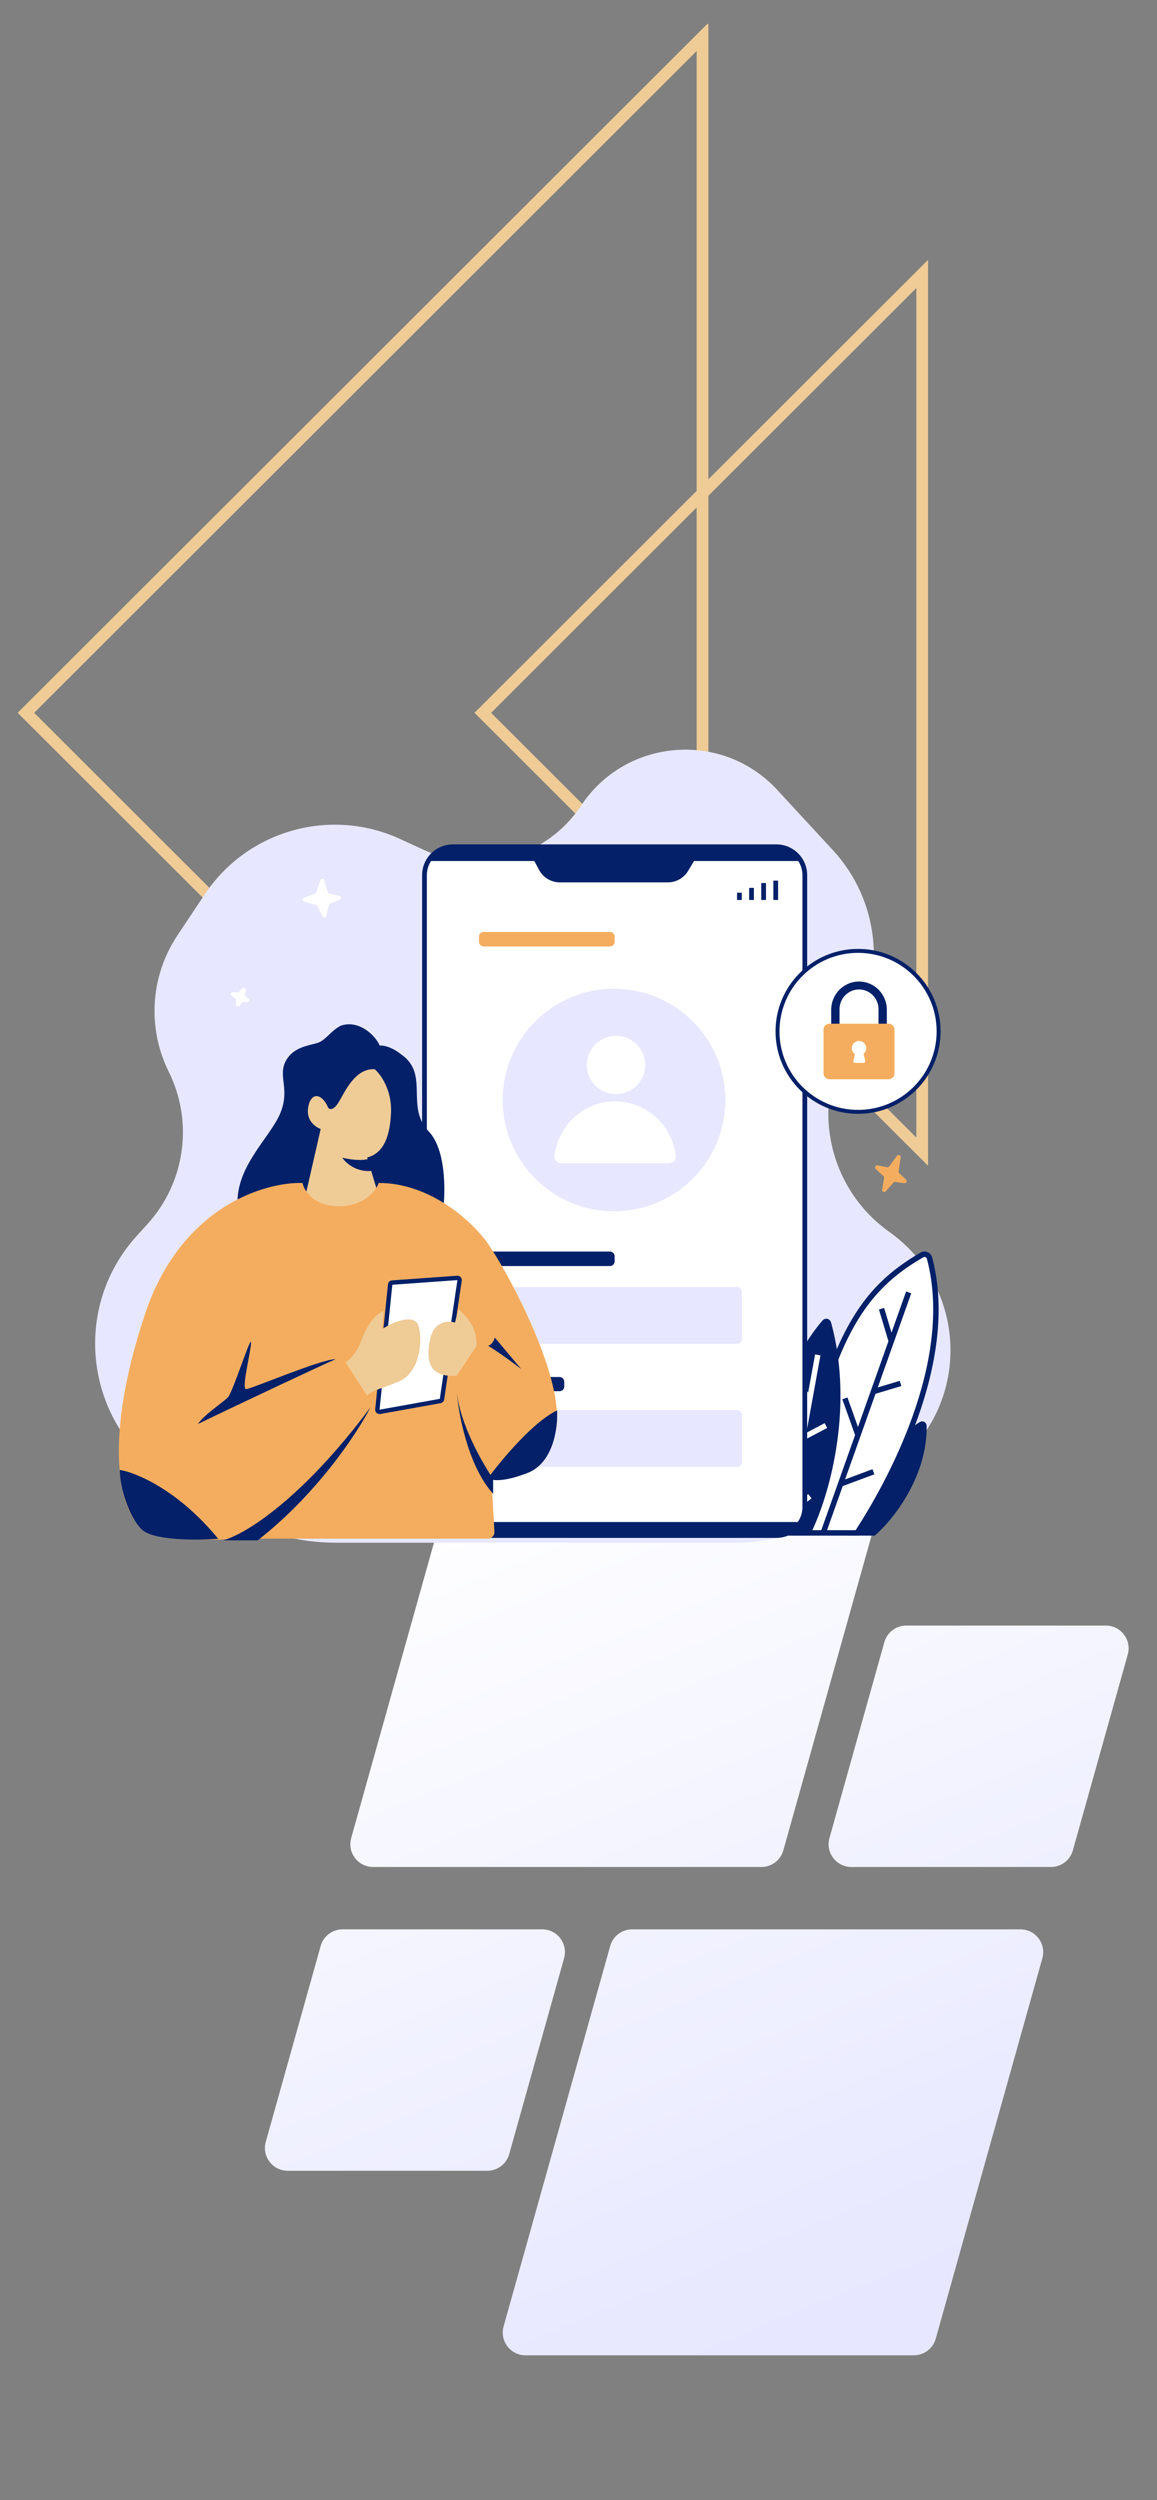 <svg xmlns="http://www.w3.org/2000/svg" xmlns:xlink="http://www.w3.org/1999/xlink" width="500" zoomAndPan="magnify" viewBox="0 0 375 810" height="1080" preserveAspectRatio="xMidYMid meet" version="1.0"><rect x="0" y="0" width="375" height="810" fill="#808080" stroke="none"/><defs><clipPath id="id1"><path d="M 85 466.883 L 366 466.883 L 366 763.133 L 85 763.133 Z M 85 466.883 " clip-rule="nonzero"/></clipPath><clipPath id="id2"><path d="M 246.793 604.902 L 120.922 604.902 C 116.039 604.902 112.508 600.238 113.824 595.535 L 148.383 472.277 C 149.273 469.094 152.176 466.891 155.477 466.891 L 281.348 466.891 C 286.23 466.891 289.762 471.559 288.445 476.262 L 253.887 599.52 C 252.996 602.703 250.094 604.902 246.793 604.902 Z M 165.039 697.945 L 182.828 634.477 C 184.148 629.773 180.617 625.109 175.734 625.109 L 111.031 625.109 C 107.727 625.109 104.828 627.309 103.934 630.492 L 86.141 693.957 C 84.824 698.664 88.355 703.328 93.238 703.328 L 157.941 703.328 C 161.246 703.328 164.145 701.125 165.039 697.945 Z M 197.781 630.492 L 163.223 753.754 C 161.906 758.457 165.438 763.121 170.32 763.121 L 296.191 763.121 C 299.492 763.121 302.395 760.922 303.285 757.738 L 337.84 634.477 C 339.16 629.773 335.629 625.109 330.746 625.109 L 204.875 625.109 C 201.57 625.109 198.672 627.309 197.781 630.492 Z M 286.629 532.07 L 268.836 595.535 C 267.52 600.238 271.051 604.902 275.934 604.902 L 340.637 604.902 C 343.941 604.902 346.84 602.703 347.73 599.52 L 365.523 536.055 C 366.844 531.352 363.312 526.688 358.43 526.688 L 293.727 526.688 C 290.422 526.688 287.523 528.887 286.629 532.07 Z M 286.629 532.07 " clip-rule="nonzero"/></clipPath><linearGradient x1="114.296" gradientTransform="matrix(0.592, 0, 0, 0.592, 85.864, 466.892)" y1="-47.634" x2="358.611" gradientUnits="userSpaceOnUse" y2="547.607" id="id3"><stop stop-opacity="1" stop-color="rgb(100%, 100%, 100%)" offset="0"/><stop stop-opacity="1" stop-color="rgb(100%, 100%, 100%)" offset="0.062"/><stop stop-opacity="1" stop-color="rgb(99.98%, 99.982%, 100%)" offset="0.094"/><stop stop-opacity="1" stop-color="rgb(99.863%, 99.869%, 100%)" offset="0.109"/><stop stop-opacity="1" stop-color="rgb(99.666%, 99.68%, 100%)" offset="0.125"/><stop stop-opacity="1" stop-color="rgb(99.467%, 99.49%, 100%)" offset="0.141"/><stop stop-opacity="1" stop-color="rgb(99.269%, 99.3%, 100%)" offset="0.156"/><stop stop-opacity="1" stop-color="rgb(99.071%, 99.11%, 100%)" offset="0.172"/><stop stop-opacity="1" stop-color="rgb(98.872%, 98.921%, 100%)" offset="0.188"/><stop stop-opacity="1" stop-color="rgb(98.674%, 98.73%, 100%)" offset="0.203"/><stop stop-opacity="1" stop-color="rgb(98.476%, 98.541%, 100%)" offset="0.219"/><stop stop-opacity="1" stop-color="rgb(98.279%, 98.351%, 100%)" offset="0.234"/><stop stop-opacity="1" stop-color="rgb(98.08%, 98.161%, 100%)" offset="0.25"/><stop stop-opacity="1" stop-color="rgb(97.882%, 97.972%, 100%)" offset="0.266"/><stop stop-opacity="1" stop-color="rgb(97.684%, 97.781%, 100%)" offset="0.281"/><stop stop-opacity="1" stop-color="rgb(97.585%, 97.687%, 100%)" offset="0.281"/><stop stop-opacity="1" stop-color="rgb(97.485%, 97.592%, 100%)" offset="0.297"/><stop stop-opacity="1" stop-color="rgb(97.287%, 97.403%, 100%)" offset="0.312"/><stop stop-opacity="1" stop-color="rgb(97.089%, 97.212%, 100%)" offset="0.328"/><stop stop-opacity="1" stop-color="rgb(96.892%, 97.023%, 100%)" offset="0.344"/><stop stop-opacity="1" stop-color="rgb(96.693%, 96.834%, 100%)" offset="0.359"/><stop stop-opacity="1" stop-color="rgb(96.495%, 96.643%, 100%)" offset="0.375"/><stop stop-opacity="1" stop-color="rgb(96.297%, 96.454%, 100%)" offset="0.391"/><stop stop-opacity="1" stop-color="rgb(96.098%, 96.265%, 100%)" offset="0.406"/><stop stop-opacity="1" stop-color="rgb(95.9%, 96.074%, 100%)" offset="0.422"/><stop stop-opacity="1" stop-color="rgb(95.702%, 95.885%, 100%)" offset="0.438"/><stop stop-opacity="1" stop-color="rgb(95.505%, 95.695%, 100%)" offset="0.453"/><stop stop-opacity="1" stop-color="rgb(95.306%, 95.505%, 100%)" offset="0.469"/><stop stop-opacity="1" stop-color="rgb(95.108%, 95.316%, 100%)" offset="0.484"/><stop stop-opacity="1" stop-color="rgb(94.91%, 95.126%, 100%)" offset="0.5"/><stop stop-opacity="1" stop-color="rgb(94.711%, 94.936%, 100%)" offset="0.516"/><stop stop-opacity="1" stop-color="rgb(94.513%, 94.746%, 100%)" offset="0.531"/><stop stop-opacity="1" stop-color="rgb(94.315%, 94.557%, 100%)" offset="0.547"/><stop stop-opacity="1" stop-color="rgb(94.118%, 94.366%, 100%)" offset="0.562"/><stop stop-opacity="1" stop-color="rgb(93.919%, 94.177%, 100%)" offset="0.578"/><stop stop-opacity="1" stop-color="rgb(93.721%, 93.988%, 100%)" offset="0.594"/><stop stop-opacity="1" stop-color="rgb(93.523%, 93.797%, 100%)" offset="0.609"/><stop stop-opacity="1" stop-color="rgb(93.324%, 93.608%, 100%)" offset="0.625"/><stop stop-opacity="1" stop-color="rgb(93.126%, 93.419%, 100%)" offset="0.641"/><stop stop-opacity="1" stop-color="rgb(92.928%, 93.228%, 100%)" offset="0.656"/><stop stop-opacity="1" stop-color="rgb(92.731%, 93.039%, 100%)" offset="0.672"/><stop stop-opacity="1" stop-color="rgb(92.532%, 92.85%, 100%)" offset="0.688"/><stop stop-opacity="1" stop-color="rgb(92.334%, 92.659%, 100%)" offset="0.703"/><stop stop-opacity="1" stop-color="rgb(92.136%, 92.47%, 100%)" offset="0.719"/><stop stop-opacity="1" stop-color="rgb(91.937%, 92.281%, 100%)" offset="0.719"/><stop stop-opacity="1" stop-color="rgb(91.838%, 92.186%, 100%)" offset="0.734"/><stop stop-opacity="1" stop-color="rgb(91.739%, 92.09%, 100%)" offset="0.75"/><stop stop-opacity="1" stop-color="rgb(91.541%, 91.901%, 100%)" offset="0.766"/><stop stop-opacity="1" stop-color="rgb(91.342%, 91.711%, 100%)" offset="0.781"/><stop stop-opacity="1" stop-color="rgb(91.145%, 91.521%, 100%)" offset="0.797"/><stop stop-opacity="1" stop-color="rgb(90.947%, 91.331%, 100%)" offset="0.812"/><stop stop-opacity="1" stop-color="rgb(90.723%, 91.118%, 100%)" offset="0.875"/><stop stop-opacity="1" stop-color="rgb(90.599%, 90.999%, 100%)" offset="1"/></linearGradient><clipPath id="id4"><path d="M 5.367 7.742 L 301 7.742 L 301 454.449 L 5.367 454.449 Z M 5.367 7.742 " clip-rule="nonzero"/></clipPath><clipPath id="id5"><path d="M 30 242 L 309 242 L 309 499.867 L 30 499.867 Z M 30 242 " clip-rule="nonzero"/></clipPath><clipPath id="id6"><path d="M 72 455 L 121 455 L 121 499.867 L 72 499.867 Z M 72 455 " clip-rule="nonzero"/></clipPath></defs><g clip-path="url(#id1)"><g clip-path="url(#id2)"><path fill="url(#id3)" d="M 84.824 466.891 L 84.824 763.121 L 366.797 763.121 L 366.797 466.891 Z M 84.824 466.891 " fill-rule="nonzero"/></g></g><g clip-path="url(#id4)"><path fill="#efcb96" d="M 229.586 306.598 L 300.793 377.703 L 300.793 84.195 L 229.586 155.301 L 229.586 7.41 L 5.723 230.949 L 229.586 454.488 Z M 297 93.328 L 297 368.574 L 229.586 301.258 L 229.586 160.641 Z M 225.793 297.469 L 159.176 230.949 L 225.793 164.43 Z M 225.793 16.539 L 225.793 159.051 L 153.789 230.949 L 225.754 302.809 L 225.754 445.32 L 11.074 230.949 Z M 225.793 16.539 " fill-opacity="1" fill-rule="nonzero"/></g><g clip-path="url(#id5)"><path fill="#e7e8ff" d="M 108.832 499.84 L 238.266 499.84 C 253.191 499.84 267.605 494.391 278.793 484.516 L 292.156 472.719 C 314.871 452.672 312.973 416.711 288.27 399.164 C 268.387 385.039 262.605 358.078 274.949 337.055 L 276.344 334.68 C 287.5 315.676 284.898 291.617 269.941 275.434 L 251.898 255.914 C 234.062 236.613 202.84 239.129 188.332 261.035 C 177.297 277.691 155.754 283.816 137.594 275.469 L 129.707 271.84 C 107.051 261.422 80.176 269.031 66.359 289.777 L 57.5 303.074 C 48.734 316.234 47.664 333.062 54.688 347.227 C 62.758 363.504 60.047 383.062 47.848 396.539 L 44.293 400.465 C 22.094 424.992 28.133 463.719 56.754 480.332 L 74.383 490.566 C 84.844 496.641 96.73 499.84 108.832 499.84 Z M 108.832 499.84 " fill-opacity="1" fill-rule="nonzero"/></g><path fill="#032068" d="M 300.34 462.047 C 300.559 478.629 289.258 492.633 283.52 497.539 L 274.727 497.539 C 281.262 475.41 292.074 464.406 298.129 460.746 C 299.141 460.133 300.324 460.867 300.34 462.047 Z M 300.34 462.047 " fill-opacity="1" fill-rule="nonzero"/><path fill="#ffffff" d="M 301.27 407.629 C 310.281 441.543 287.57 481.707 277.805 496.656 L 258.016 496.656 C 266.516 432.672 280.766 417.121 298.781 406.613 C 299.75 406.047 300.98 406.547 301.27 407.629 Z M 301.27 407.629 " fill-opacity="1" fill-rule="nonzero"/><path fill="#032068" d="M 299.223 407.371 C 299.699 407.094 300.285 407.344 300.422 407.855 C 304.859 424.562 301.496 442.883 295.75 458.957 C 290.109 474.734 282.211 488.25 277.328 495.777 L 259.02 495.777 C 263.25 464.406 268.875 444.918 275.609 431.988 C 282.391 418.969 290.324 412.562 299.223 407.371 Z M 302.121 407.402 C 301.68 405.746 299.797 405 298.34 405.852 C 289.223 411.168 281.02 417.793 274.051 431.172 C 267.102 444.508 261.398 464.512 257.145 496.543 L 257.012 497.539 L 278.277 497.539 L 278.539 497.141 C 283.445 489.633 291.602 475.789 297.406 459.551 C 303.203 443.328 306.691 424.609 302.121 407.402 Z M 302.121 407.402 " fill-opacity="1" fill-rule="evenodd"/><path fill="#032068" d="M 269.363 428.492 C 277.145 456.91 268.238 486.445 262.414 497.539 L 247.902 497.539 C 244.637 462.902 257.902 437.715 266.625 427.812 C 267.488 426.836 269.02 427.234 269.363 428.492 Z M 269.363 428.492 " fill-opacity="1" fill-rule="nonzero"/><path fill="#032068" d="M 288.949 431.758 L 293.684 418.445 L 295.344 419.035 L 284.5 449.531 L 291.621 447.391 L 292.129 449.078 L 283.766 451.59 L 273.906 479.328 L 282.781 476.023 L 283.395 477.676 L 273.137 481.492 L 267.637 496.953 L 265.98 496.363 L 277.145 464.965 L 273.016 453.371 L 274.676 452.781 L 278.078 462.34 L 287.953 434.562 L 284.875 424.273 L 286.562 423.77 Z M 288.949 431.758 " fill-opacity="1" fill-rule="evenodd"/><path fill="#ffffff" d="M 261.941 451.184 L 264.184 438.832 L 265.914 439.148 L 261.363 464.223 L 267.277 461.102 L 268.098 462.66 L 260.961 466.422 L 257.055 487.93 L 261.949 484.082 L 263.035 485.465 L 256.582 490.543 L 255.363 497.258 L 253.633 496.941 L 256.762 479.715 L 251.602 472.98 L 252.996 471.91 L 257.184 477.379 L 261.547 453.352 L 257.371 448.832 L 258.66 447.637 Z M 261.941 451.184 " fill-opacity="1" fill-rule="evenodd"/><path fill="#ffffff" d="M 106.68 289.48 L 110.062 290.301 C 110.668 290.445 110.727 291.277 110.152 291.512 L 107 292.781 C 106.809 292.855 106.668 293.023 106.621 293.223 L 105.742 296.832 C 105.602 297.414 104.809 297.496 104.551 296.957 L 102.918 293.574 C 102.84 293.41 102.695 293.285 102.52 293.238 L 98.543 292.117 C 97.953 291.949 97.914 291.129 98.488 290.906 L 102.105 289.523 C 102.281 289.457 102.418 289.316 102.48 289.137 L 103.852 285.156 C 104.051 284.57 104.887 284.59 105.062 285.184 L 106.219 289.047 C 106.285 289.262 106.461 289.43 106.68 289.48 Z M 106.68 289.48 " fill-opacity="1" fill-rule="nonzero"/><path fill="#ffffff" d="M 79.641 322.82 L 80.516 323.527 C 80.996 323.918 80.691 324.695 80.074 324.656 L 78.984 324.59 C 78.781 324.578 78.582 324.664 78.449 324.824 L 77.594 325.883 C 77.215 326.348 76.461 326.082 76.461 325.484 L 76.453 324.082 C 76.453 323.898 76.375 323.727 76.234 323.605 L 75.055 322.57 C 74.594 322.168 74.914 321.41 75.523 321.457 L 76.934 321.57 C 77.121 321.582 77.305 321.516 77.438 321.379 L 78.551 320.246 C 78.984 319.805 79.73 320.176 79.637 320.789 L 79.414 322.227 C 79.379 322.449 79.465 322.676 79.641 322.82 Z M 79.641 322.82 " fill-opacity="1" fill-rule="nonzero"/><path fill="#f4ad5e" d="M 290.73 374.484 L 288.199 377.918 C 288.043 378.129 287.793 378.23 287.547 378.18 L 284.414 377.559 C 283.742 377.426 283.336 378.32 283.855 378.797 L 286.316 381.031 C 286.496 381.195 286.582 381.445 286.539 381.695 L 285.922 385.383 C 285.805 386.074 286.613 386.504 287.07 385.992 L 289.598 383.16 C 289.746 382.992 289.961 382.91 290.176 382.941 L 293.102 383.363 C 293.758 383.457 294.133 382.59 293.633 382.125 L 291.457 380.117 C 291.281 379.957 291.199 379.711 291.234 379.469 L 291.922 375.039 C 292.031 374.312 291.156 373.906 290.73 374.484 Z M 290.73 374.484 " fill-opacity="1" fill-rule="nonzero"/><path fill="#ffffff" d="M 137.582 283.555 C 137.582 278.473 141.707 274.352 146.797 274.352 L 251.633 274.352 C 256.723 274.352 260.848 278.473 260.848 283.555 L 260.848 488.305 C 260.848 493.387 256.723 497.508 251.633 497.508 L 146.797 497.508 C 141.707 497.508 137.582 493.387 137.582 488.305 Z M 137.582 283.555 " fill-opacity="1" fill-rule="nonzero"/><path fill="#032068" d="M 136.812 283.555 C 136.812 278.047 141.281 273.582 146.797 273.582 L 251.633 273.582 C 257.148 273.582 261.617 278.047 261.617 283.555 L 261.617 488.305 C 261.617 493.812 257.148 498.277 251.633 498.277 L 146.797 498.277 C 141.281 498.277 136.812 493.812 136.812 488.305 Z M 146.797 275.117 C 142.133 275.117 138.348 278.895 138.348 283.555 L 138.348 488.305 C 138.348 492.965 142.133 496.742 146.797 496.742 L 251.633 496.742 C 256.301 496.742 260.082 492.965 260.082 488.305 L 260.082 283.555 C 260.082 278.895 256.301 275.117 251.633 275.117 Z M 146.797 275.117 " fill-opacity="1" fill-rule="evenodd"/><path fill="#e7e8ff" d="M 235.109 356.406 C 235.109 376.316 218.949 392.457 199.016 392.457 C 179.082 392.457 162.922 376.316 162.922 356.406 C 162.922 336.5 179.082 320.359 199.016 320.359 C 218.949 320.359 235.109 336.5 235.109 356.406 Z M 235.109 356.406 " fill-opacity="1" fill-rule="nonzero"/><path fill="#032068" d="M 174.707 281.832 L 170.711 274.352 L 227.723 274.352 L 223.023 282.168 C 221.637 284.48 219.137 285.895 216.441 285.895 L 181.48 285.895 C 178.645 285.895 176.039 284.332 174.707 281.832 Z M 174.707 281.832 " fill-opacity="1" fill-rule="nonzero"/><path fill="#032068" d="M 259.336 278.969 L 138.305 278.969 C 142.312 274.965 146.141 274.223 147.551 274.352 L 250.094 274.352 C 255.023 274.352 258.309 277.43 259.336 278.969 Z M 259.336 278.969 " fill-opacity="1" fill-rule="nonzero"/><path fill="#032068" d="M 259.246 493.133 L 139.117 493.133 C 143.281 497.199 145.688 497.953 147.156 497.824 L 251.207 497.824 C 256.332 497.824 258.176 494.695 259.246 493.133 Z M 259.246 493.133 " fill-opacity="1" fill-rule="nonzero"/><path fill="#f4ad5e" d="M 155.242 303.484 C 155.242 302.637 155.93 301.949 156.777 301.949 L 197.676 301.949 C 198.523 301.949 199.211 302.637 199.211 303.484 L 199.211 305.121 C 199.211 305.969 198.523 306.656 197.676 306.656 L 156.777 306.656 C 155.93 306.656 155.242 305.969 155.242 305.121 Z M 155.242 303.484 " fill-opacity="1" fill-rule="nonzero"/><path fill="#032068" d="M 155.242 407.031 C 155.242 406.184 155.93 405.496 156.777 405.496 L 197.676 405.496 C 198.523 405.496 199.211 406.184 199.211 407.031 L 199.211 408.668 C 199.211 409.516 198.523 410.203 197.676 410.203 L 156.777 410.203 C 155.93 410.203 155.242 409.516 155.242 408.668 Z M 155.242 407.031 " fill-opacity="1" fill-rule="nonzero"/><path fill="#032068" d="M 155.242 447.684 C 155.242 446.836 155.93 446.148 156.777 446.148 L 181.352 446.148 C 182.199 446.148 182.887 446.836 182.887 447.684 L 182.887 449.215 C 182.887 450.062 182.199 450.75 181.352 450.75 L 156.777 450.75 C 155.93 450.75 155.242 450.062 155.242 449.215 Z M 155.242 447.684 " fill-opacity="1" fill-rule="nonzero"/><path fill="#e7e8ff" d="M 155.242 418.535 C 155.242 417.688 155.93 417.004 156.777 417.004 L 238.949 417.004 C 239.797 417.004 240.484 417.688 240.484 418.535 L 240.484 433.875 C 240.484 434.723 239.797 435.41 238.949 435.41 L 156.777 435.41 C 155.93 435.41 155.242 434.723 155.242 433.875 Z M 155.242 418.535 " fill-opacity="1" fill-rule="nonzero"/><path fill="#e7e8ff" d="M 155.242 458.422 C 155.242 457.574 155.93 456.887 156.777 456.887 L 238.949 456.887 C 239.797 456.887 240.484 457.574 240.484 458.422 L 240.484 473.762 C 240.484 474.609 239.797 475.297 238.949 475.297 L 156.777 475.297 C 155.93 475.297 155.242 474.609 155.242 473.762 Z M 155.242 458.422 " fill-opacity="1" fill-rule="nonzero"/><path fill="#032068" d="M 250.66 285.316 L 252.195 285.316 L 252.195 291.59 L 250.66 291.59 Z M 250.66 285.316 " fill-opacity="1" fill-rule="evenodd"/><path fill="#032068" d="M 246.734 286.102 L 248.27 286.102 L 248.27 291.59 L 246.734 291.59 Z M 246.734 286.102 " fill-opacity="1" fill-rule="evenodd"/><path fill="#032068" d="M 242.809 287.668 L 244.344 287.668 L 244.344 291.59 L 242.809 291.59 Z M 242.809 287.668 " fill-opacity="1" fill-rule="evenodd"/><path fill="#032068" d="M 238.883 289.238 L 240.418 289.238 L 240.418 291.59 L 238.883 291.59 Z M 238.883 289.238 " fill-opacity="1" fill-rule="evenodd"/><path fill="#ffffff" d="M 199.363 356.844 C 189.203 356.844 180.832 364.605 179.707 374.598 C 179.566 375.859 180.613 376.895 181.883 376.895 L 216.84 376.895 C 218.113 376.895 219.156 375.859 219.016 374.598 C 217.891 364.605 209.52 356.844 199.363 356.844 Z M 199.363 356.844 " fill-opacity="1" fill-rule="nonzero"/><path fill="#ffffff" d="M 209.105 345.047 C 209.105 350.258 204.875 354.484 199.656 354.484 C 194.438 354.484 190.207 350.258 190.207 345.047 C 190.207 339.836 194.438 335.609 199.656 335.609 C 204.875 335.609 209.105 339.836 209.105 345.047 Z M 209.105 345.047 " fill-opacity="1" fill-rule="nonzero"/><path fill="#efcb96" d="M 119.219 375.613 L 122.336 385.254 C 123.586 389.781 119.219 394.555 108.816 394.555 C 100.496 394.555 98.836 389.809 99.25 385.965 L 101.746 372.73 C 99.664 370.672 98 369.438 98 359.555 C 98 347.199 104.656 342.672 112.562 342.672 C 120.465 342.672 127.121 349.254 127.121 361.199 C 127.121 371.496 121.574 374.789 119.219 375.613 Z M 119.219 375.613 " fill-opacity="1" fill-rule="nonzero"/><path fill="#032068" d="M 138.957 366.582 C 145.148 373.031 144.316 388.902 143.367 393.738 C 133.344 386.312 126.559 383.855 123.047 383.574 C 122.48 383.527 122.379 384.84 121.98 384.898 L 119.004 375.043 C 123.484 373.836 126.332 369.805 126.738 360.539 C 127.066 353.121 123.348 348.047 121.445 346.434 C 114.93 346.031 111.672 354.09 109.637 357.312 C 108.008 359.891 106.785 359.465 106.379 358.926 C 104.344 354.09 100.68 353.688 99.863 358.926 C 99.211 363.117 102.309 365.238 103.938 365.777 L 99.25 386.32 C 98.703 386.352 98.188 384.539 98.188 383.734 C 89.484 384.699 79.922 389.297 77.07 391.203 C 75.848 378.309 87.648 368.598 90.906 360.539 C 94.164 352.477 89.684 348.449 92.941 343.211 C 95.355 339.328 99.863 338.777 102.715 337.969 C 105.566 337.164 107.195 333.941 110.453 332.328 C 116.152 330.312 121.582 335.285 123.074 338.777 C 124.023 338.641 126.738 339.02 129.996 341.598 C 139.363 348.047 131.219 358.523 138.957 366.582 Z M 138.957 366.582 " fill-opacity="1" fill-rule="nonzero"/><path fill="#032068" d="M 110.945 375.098 C 115.797 376.234 118.629 375.809 119.438 375.453 L 120.652 379.355 C 115.473 379.922 112.023 376.754 110.945 375.098 Z M 110.945 375.098 " fill-opacity="1" fill-rule="nonzero"/><path fill="#f4ad5e" d="M 109.855 390.824 C 118.023 390.824 121.855 385.797 122.754 383.281 C 138.336 383.281 151.234 394.055 157.148 401.594 C 163.059 409.133 185.09 448.988 179.719 465.145 C 175.418 478.07 165.027 480.043 159.297 479.145 L 160.246 496.281 C 160.312 497.504 159.344 498.535 158.117 498.535 L 79.223 498.535 C 70.984 499.07 53 499.289 46.98 495.84 C 39.457 491.531 32.469 469.453 46.98 425.828 C 58.586 390.93 85.852 382.926 98.031 383.281 C 98.57 385.797 101.688 390.824 109.855 390.824 Z M 109.855 390.824 " fill-opacity="1" fill-rule="nonzero"/><path fill="#032068" d="M 70.719 498.566 C 57.766 482.742 44.066 477.098 38.836 476.25 C 38.836 481.32 41.367 490.957 45.922 495.523 C 49.566 499.176 63.973 499.074 70.719 498.566 Z M 70.719 498.566 " fill-opacity="1" fill-rule="nonzero"/><path fill="#032068" d="M 170.926 477.266 C 179.43 474.02 180.879 462.387 180.543 456.977 C 172.848 460.629 162.492 473.039 158.273 478.785 C 158.949 479.633 162.422 480.512 170.926 477.266 Z M 170.926 477.266 " fill-opacity="1" fill-rule="nonzero"/><path fill="#032068" d="M 108.781 440.371 C 105.02 441.984 77.074 455.09 64.176 461.375 C 65.789 458.68 72.238 454.371 73.852 452.758 C 75.461 451.141 81.375 432.293 81.375 434.984 C 81.375 437.68 78.148 450.066 79.762 450.066 C 81.375 450.066 103.945 440.371 108.781 440.371 Z M 108.781 440.371 " fill-opacity="1" fill-rule="nonzero"/><g clip-path="url(#id6)"><path fill="#032068" d="M 120.066 455.988 C 97.281 486.578 78.688 497.457 72.238 499.074 L 83.523 499.074 C 102.871 483.992 115.945 464.066 120.066 455.988 Z M 120.066 455.988 " fill-opacity="1" fill-rule="nonzero"/></g><path fill="#032068" d="M 148.012 450.602 C 148.871 460.941 156.25 473.941 159.832 479.145 L 159.832 483.992 C 151.664 474.945 148.547 457.965 148.012 450.602 Z M 148.012 450.602 " fill-opacity="1" fill-rule="nonzero"/><path fill="#032068" d="M 158.223 436.062 C 161.23 437.785 166.641 441.809 168.969 443.602 L 160.371 433.371 C 159.941 435.094 158.758 435.883 158.223 436.062 Z M 158.223 436.062 " fill-opacity="1" fill-rule="nonzero"/><path fill="#ffffff" d="M 126.453 416.191 L 122.312 456.664 C 122.266 457.137 122.68 457.52 123.145 457.438 L 142.672 453.926 C 142.973 453.871 143.207 453.629 143.25 453.328 L 148.957 414.859 C 149.023 414.41 148.656 414.012 148.203 414.043 L 127.109 415.555 C 126.766 415.578 126.488 415.848 126.453 416.191 Z M 126.453 416.191 " fill-opacity="1" fill-rule="nonzero"/><path fill="#032068" d="M 148.152 413.336 C 149.059 413.27 149.793 414.062 149.66 414.965 L 143.953 453.434 C 143.863 454.039 143.398 454.516 142.797 454.625 L 123.27 458.137 C 122.34 458.305 121.508 457.531 121.605 456.59 L 125.746 416.117 C 125.816 415.43 126.371 414.895 127.059 414.844 Z M 148.254 414.754 L 127.16 416.266 L 123.02 456.738 L 142.547 453.223 Z M 148.254 414.754 " fill-opacity="1" fill-rule="evenodd"/><path fill="#efcb96" d="M 154.461 436.062 L 148.012 445.758 C 139.414 446.297 137.801 441.449 139.414 433.91 C 140.703 427.875 145.504 427.805 147.473 428.523 L 148.547 424.215 C 154.461 429.062 154.461 433.727 154.461 436.062 Z M 154.461 436.062 " fill-opacity="1" fill-rule="nonzero"/><path fill="#efcb96" d="M 116.844 434.984 C 115.551 438.434 113.078 440.73 112.004 441.449 L 118.992 452.219 C 121.141 450.066 123.828 450.066 129.738 447.371 C 135.652 444.68 137.262 434.984 135.652 429.602 C 134.359 425.293 126.875 428.523 123.828 430.676 L 124.367 424.754 C 120.605 426.367 118.453 430.676 116.844 434.984 Z M 116.844 434.984 " fill-opacity="1" fill-rule="nonzero"/><path fill="#ffffff" d="M 304.223 334.164 C 304.223 348.566 292.531 360.242 278.113 360.242 C 263.691 360.242 252.004 348.566 252.004 334.164 C 252.004 319.762 263.691 308.086 278.113 308.086 C 292.531 308.086 304.223 319.762 304.223 334.164 Z M 304.223 334.164 " fill-opacity="1" fill-rule="nonzero"/><path fill="#032068" d="M 278.113 308.727 C 264.047 308.727 252.645 320.117 252.645 334.164 C 252.645 348.215 264.047 359.602 278.113 359.602 C 292.176 359.602 303.578 348.215 303.578 334.164 C 303.578 320.117 292.176 308.727 278.113 308.727 Z M 251.359 334.164 C 251.359 319.406 263.336 307.445 278.113 307.445 C 292.887 307.445 304.863 319.406 304.863 334.164 C 304.863 348.922 292.887 360.883 278.113 360.883 C 263.336 360.883 251.359 348.922 251.359 334.164 Z M 251.359 334.164 " fill-opacity="1" fill-rule="evenodd"/><path fill="#032068" d="M 278.422 318.02 C 273.441 318.02 269.406 322.117 269.406 327.172 L 269.406 333.438 C 269.406 334.184 270.012 334.785 270.754 334.785 C 271.5 334.785 272.102 334.184 272.102 333.438 L 272.102 327 C 272.102 323.457 274.93 320.586 278.422 320.586 C 281.91 320.586 284.738 323.457 284.738 327 L 284.738 333.102 C 284.738 333.848 285.344 334.449 286.086 334.449 C 286.832 334.449 287.434 333.848 287.434 333.102 L 287.434 327.172 C 287.434 322.117 283.398 318.02 278.422 318.02 Z M 278.422 318.02 " fill-opacity="1" fill-rule="evenodd"/><path fill="#f4ad5e" d="M 266.918 333.605 C 266.918 332.543 267.781 331.68 268.848 331.68 L 287.996 331.68 C 289.059 331.68 289.922 332.543 289.922 333.605 L 289.922 347.762 C 289.922 348.824 289.059 349.688 287.996 349.688 L 268.848 349.688 C 267.781 349.688 266.918 348.824 266.918 347.762 Z M 266.918 333.605 " fill-opacity="1" fill-rule="nonzero"/><path fill="#ffffff" d="M 279.887 341.43 C 280.418 341 280.762 340.344 280.762 339.605 C 280.762 338.316 279.711 337.27 278.422 337.27 C 277.129 337.27 276.078 338.316 276.078 339.605 C 276.078 340.41 276.484 341.117 277.102 341.539 L 276.578 343.73 C 276.5 344.055 276.75 344.367 277.086 344.367 L 279.93 344.367 C 280.266 344.367 280.512 344.055 280.434 343.73 Z M 279.887 341.43 " fill-opacity="1" fill-rule="evenodd"/></svg>